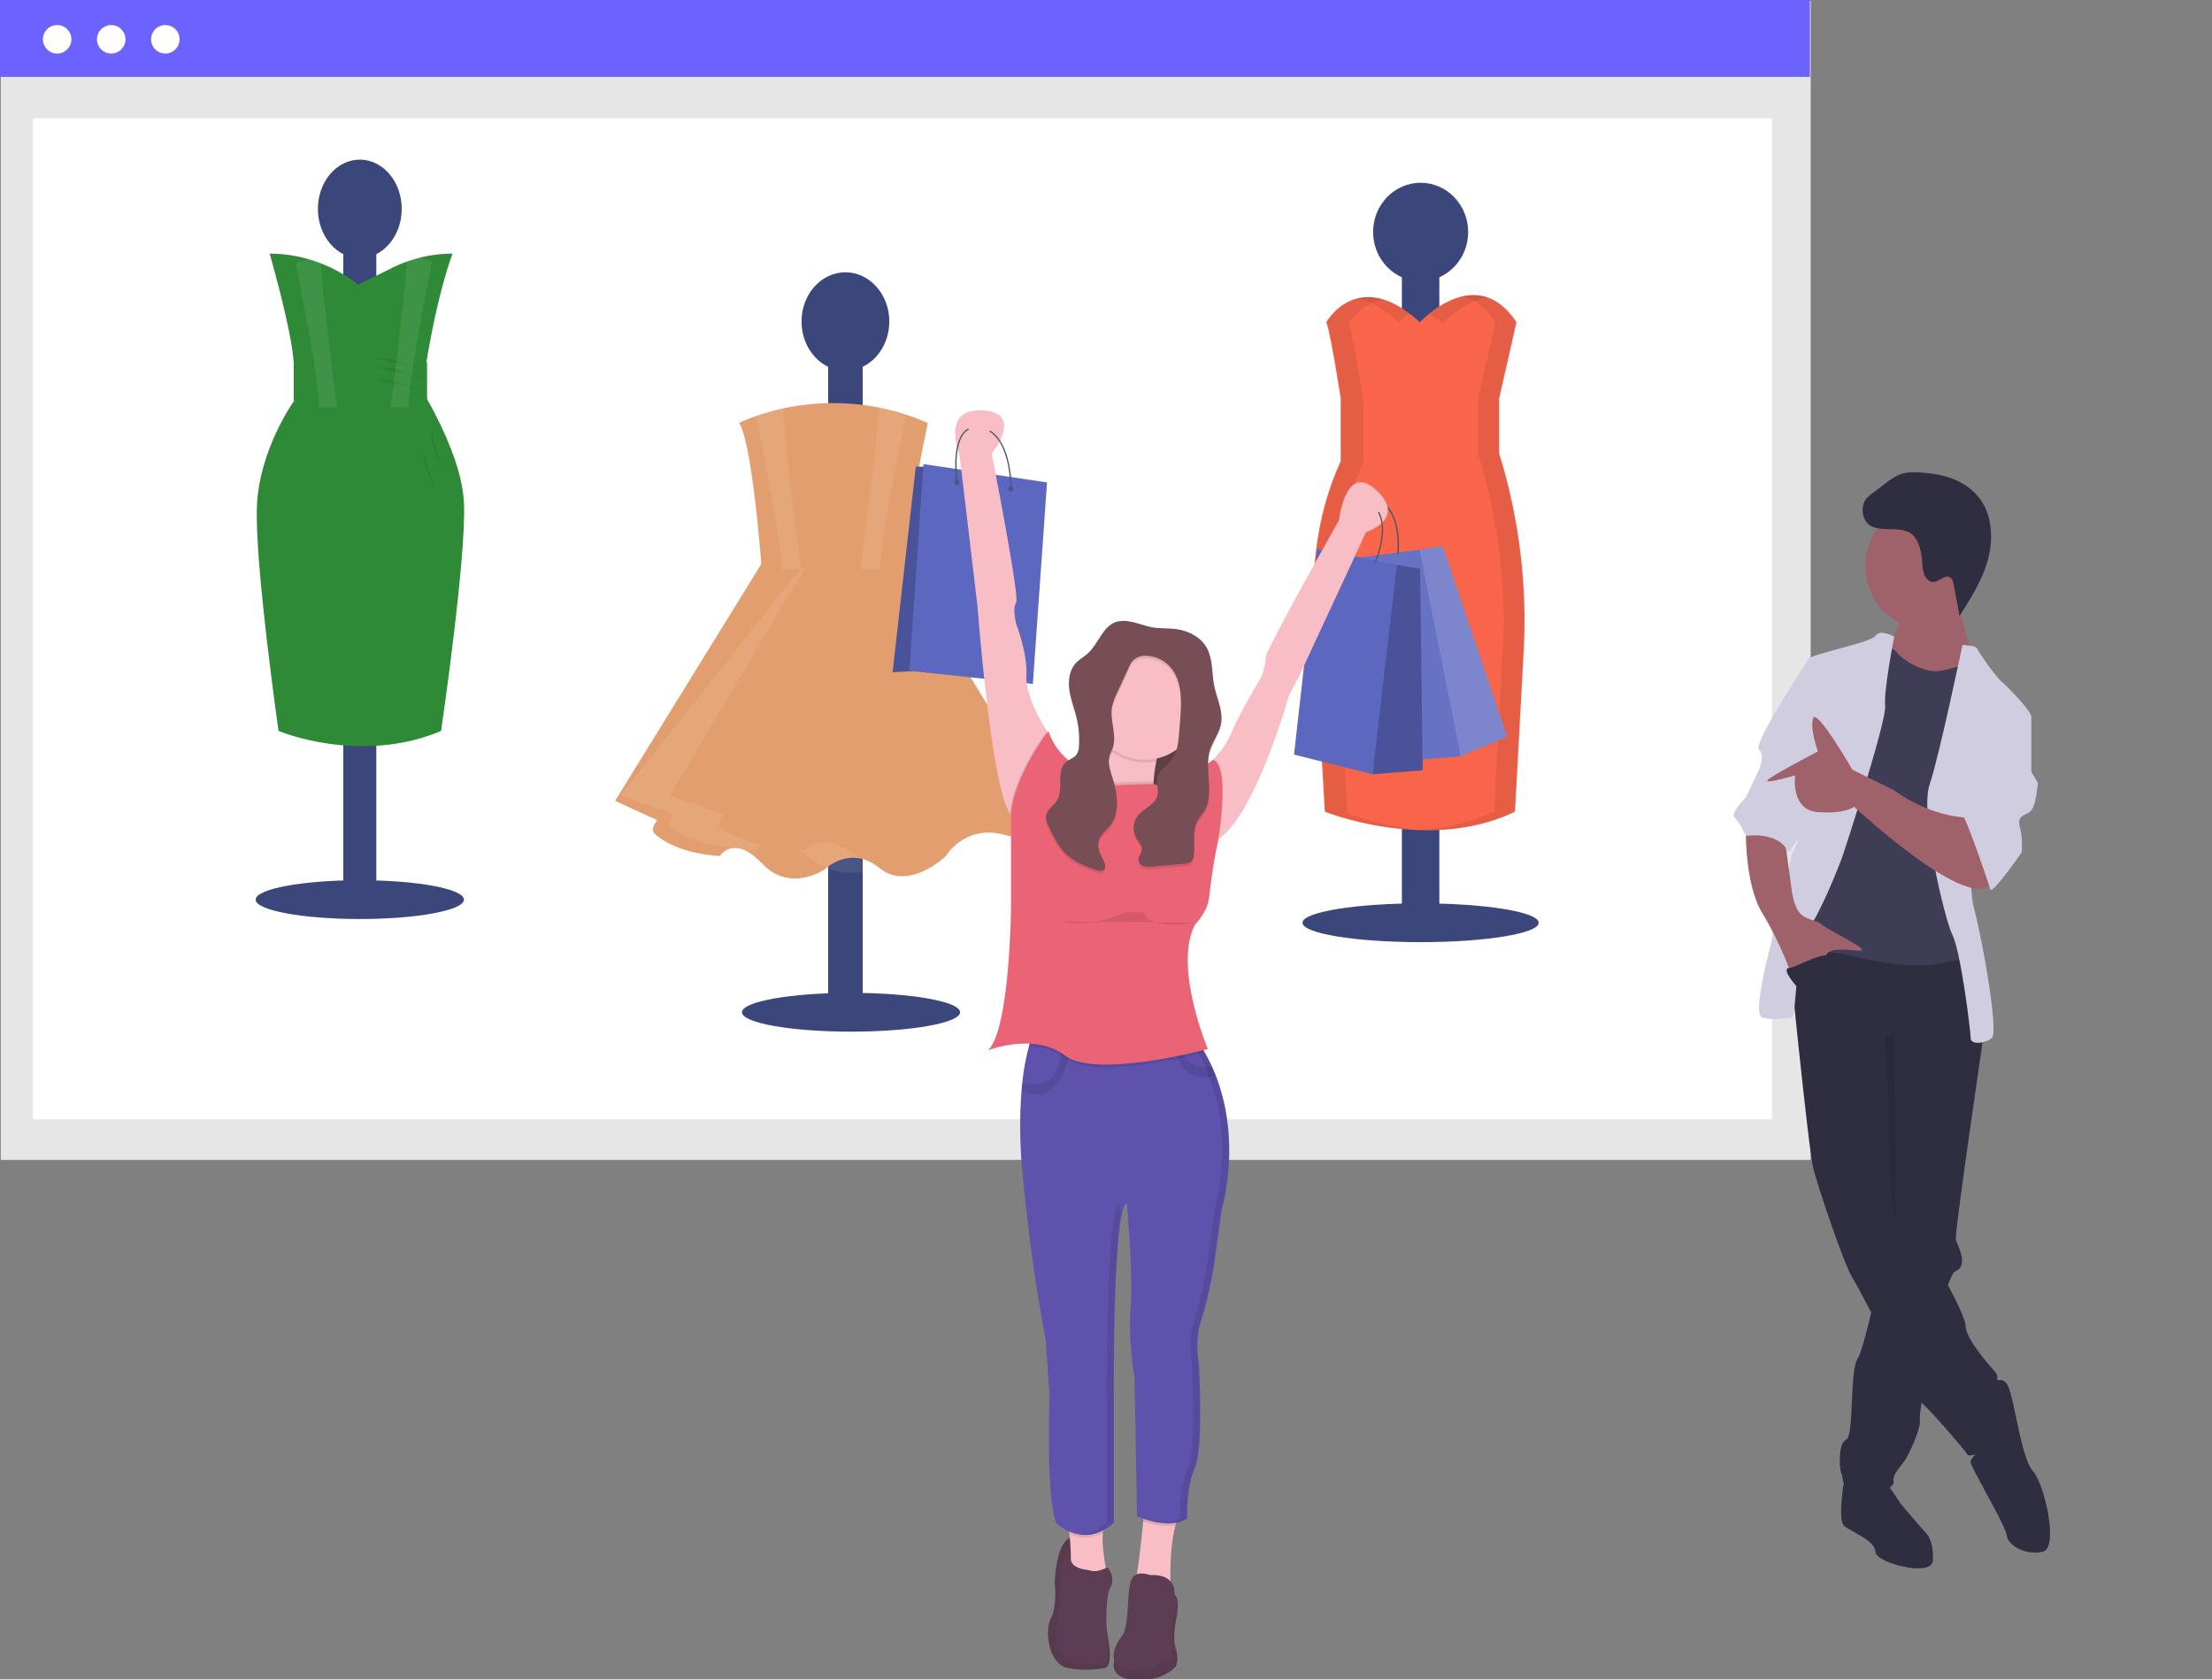 <svg data-name="Layer 1" width="787.962" height="598.358" xmlns="http://www.w3.org/2000/svg"><rect width="100%" height="100%" fill="#808080" stroke="none"/><path data-name="Rectangle 338" fill="#e6e6e6" d="M.275.365H645v412.91H.275z"/><path data-name="Rectangle 339" fill="#fff" style="stroke-width:1.039" d="M11.725 42.183h619.486v356.635H11.725z"/><path data-name="Rectangle 340" fill="#6c63ff" d="M0 0h644.725v27.39H0z"/><circle data-name="Ellipse 513" cx="20.355" cy="14.004" r="5.077" fill="#fff"/><circle data-name="Ellipse 514" cx="39.624" cy="14.004" r="5.077" fill="#fff"/><circle data-name="Ellipse 515" cx="58.893" cy="14.004" r="5.077" fill="#fff"/><ellipse cx="128.174" cy="320.529" rx="37.094" ry="6.909" fill="#3b477b" style="stroke-width:.715"/><path fill="#3b477b" style="stroke-width:.715" d="M122.294 67.513h11.76v253.016h-11.76z"/><ellipse cx="128.174" cy="74.422" fill="#3b477b" rx="14.931" ry="17.543" style="stroke-width:.715"/><path d="M161.201 90.37s-5.88 14.886-10.402 45.697l-25.789-33.468s6.928-3.284 14.285-6.97a55.829 65.595 0 0 1 21.906-5.26Z" fill="#ff7b63" style="fill:#2e8a36;fill-opacity:1;stroke-width:.715"/><path d="M96.057 90.37s8.142 28.17 8.57 39.33v13.291h47.503v-13.817a134.77 158.345 0 0 0-19.539-23.523 57.727 67.826 0 0 0-36.54-15.274Z" fill="#ff7b63" style="fill:#2e8a36;fill-opacity:1;stroke-width:.715"/><path d="M104.647 142.991s-12.215 17.04-13.118 37.178c-.904 20.137 7.693 80.264 7.693 80.264s28.952 12.222 57.905 0c0 0 9.051-61.66 8.141-81.325-.91-19.666-18.32-45.45-18.32-45.45z" fill="#ff7b63" style="fill:#2e8a36;fill-opacity:1;stroke-width:.715"/><path d="M134.285 127.841s5.88-.534 9.5 1.596c3.619 2.13 8.372 2.324 8.372 2.324M134.285 131.01s5.88-.535 9.5 1.595c3.619 2.13 8.372 2.323 8.372 2.323M134.285 135.285s5.88-.535 9.5 1.595c3.619 2.13 8.372 2.324 8.372 2.324M150.568 143.262s3.619 11.161 3.164 12.757c-.455 1.595 3.62 11.16 3.62 11.16M147.852 150.171s3.619 11.161 3.164 12.757c-.455 1.595 3.62 11.16 3.62 11.16" opacity=".08" style="stroke-width:.715"/><ellipse cx="303.155" cy="360.66" rx="38.843" ry="6.909" fill="#3b477b" style="stroke-width:.731"/><path fill="#3b477b" style="stroke-width:.731" d="M294.998 107.651h12.315v253.016h-12.315z"/><ellipse cx="301.155" cy="114.56" fill="#3b477b" rx="15.635" ry="17.543" style="stroke-width:.731"/><path d="m273.245 197.623-54.139 87.7 15.015 6.916s-2.731 3.191-.908 4.787c0 0 6.37 6.909 23.201 7.97 0 0 5.005-7.97 15.015 2.656 10.01 10.627 22.294 2.13 22.294 2.13s9.095-9.023 19.555-.503c10.46 8.52 23.66-4.252 23.66-4.252s6.82-11.696 21.378-7.444c14.557 4.253 14.584-11.695 14.584-11.695l-55.021-90.364z" fill="#ff7b63" style="fill:#e39e6f;fill-opacity:1;stroke-width:.717"/><g opacity=".08" fill="#fff"><path d="M401.51 295.816c5.116.937 8.697.31 11.247-1.061a26.784 24.328 0 0 0-11.248 1.06zM256.801 295.018c-2.336-1.595 1.16-4.779 1.16-4.779l-19.314-6.909 52.084-87.707-69.625 87.7 19.314 6.916s-3.513 3.191-1.168 4.787c0 0 8.195 6.909 29.846 7.97a8.237 7.482 0 0 1 2.66-1.937c-10.633-2.408-14.957-6.04-14.957-6.04zM305.961 305.645c-12.876-10.635-19.314-2.657-19.314-2.657-.725 0-1.441-.077-2.132-.124a33.069 30.036 0 0 1 3.888 2.788c8.673 7.165 18.667 5.639 24.27 3.873a22.614 20.54 0 0 1-6.712-3.88zM359.802 307.279c-8.527-5.422-16.355-3.733-20.943-1.797a24.465 22.221 0 0 1 3.411 1.797c6.566 4.144 13.96 3.237 19.818 1.216a18.18 16.513 0 0 1-2.286-1.216Z"/></g><path d="M324.401 202.795h-53.063s-3.313-45.179-8.055-52.087a53.94 60.522 0 0 1 5.97-2.448 89.29 100.186 0 0 1 9.665-2.719 94.446 105.971 0 0 1 34.1-.348 91.36 102.51 0 0 1 9.761 2.556q3.824 1.247 7.759 2.959s-9.457 42.521-6.137 52.087z" fill="#ff7b63" style="fill:#e39e6f;fill-opacity:1;stroke-width:.731"/><path d="M285.462 202.795h-7.055c-.09-10-6.62-42.328-9.153-54.543a89.29 100.186 0 0 1 9.664-2.718c.545 12.865 5.246 47.804 6.544 57.26zM322.8 147.726c-2.45 11.796-9.167 44.922-9.257 55.045h-7.055c1.305-9.55 6.082-45.038 6.544-57.601a91.36 102.51 0 0 1 9.768 2.556z" fill="#fff" opacity=".08" style="stroke-width:.731"/><path d="M120.044 145.143h-6.398c-.081-9.423-6.004-39.887-8.301-51.397a80.976 94.407 0 0 1 8.764-2.561c.495 12.122 4.758 45.046 5.935 53.958zM153.905 93.25c-2.222 11.116-8.313 42.332-8.394 51.871h-6.398c1.183-9 5.515-42.441 5.934-54.28a82.854 96.597 0 0 1 8.858 2.41z" fill="#fff" opacity=".08" style="stroke-width:.676"/><ellipse cx="506.059" cy="328.772" rx="42.067" ry="6.909" fill="#3b477b" style="stroke-width:.761"/><path fill="#3b477b" style="stroke-width:.761" d="M499.383 75.756h13.337v253.016h-13.337z"/><ellipse cx="506.059" cy="82.665" fill="#3b477b" rx="16.933" ry="17.543" style="stroke-width:.761"/><path d="M535.454 166.454a133.586 133.586 0 0 0-1.442-4.771v-19.75l6.16-27.11c-14.37-21.795-34.39 0-34.39 0-22.061-20.2-33.35 0-33.35 0 1.54 3.718 5.128 27.11 5.128 27.11v22.46c-8.163 17.714-10.608 37.403-9.487 57.13l3.843 67.67s36.939 14.887 67.725 0l3.08-56.742a187.872 194.64 0 0 0-7.267-65.997z" fill="#ff7b63" style="fill:#f8654a;fill-opacity:1;stroke-width:.761"/><g opacity=".08"><path d="M513.752 115.358s7.281-7.908 16.208-9.457c-8.134-2.726-16.2 2.324-20.567 5.855a49.76 51.553 0 0 1 4.359 3.602zM479.893 289.705l-3.843-67.671c-1.121-19.727 1.323-39.424 9.487-57.13v-22.46s-3.588-23.392-5.128-27.11c0 0 4.126-7.38 12.268-8.751-13.233-3.819-19.961 8.225-19.961 8.225 1.54 3.718 5.128 27.109 5.128 27.109v22.461c-8.163 17.713-10.608 37.402-9.487 57.13l3.843 67.67a112.14 116.18 0 0 0 33.68 6.568 110.645 114.63 0 0 1-25.987-6.041z"/></g><g opacity=".08"><path d="M498.359 114.824a34.591 35.838 0 0 1 3.685-3.331c-7.476-5.561-13.561-6.336-18.204-5.19 4.164.946 9.001 3.47 14.519 8.52zM535.716 166.454a133.568 133.568 0 0 0-1.443-4.771v-19.75l6.16-27.11c-6.055-9.185-13.112-10.626-19.25-9.224 3.932.999 7.924 3.718 11.55 9.225l-6.16 27.108v19.735c.47 1.448.95 3.06 1.443 4.771a187.872 194.64 0 0 1 7.281 65.975l-3.08 56.742c-8.97 4.345-18.488 6.15-27.444 6.53 11.05.456 23.534-.923 35.137-6.53l3.125-56.727a187.872 194.64 0 0 0-7.319-65.974z"/></g><g transform="matrix(.634 0 0 .645 14.325 61.523)"><path fill="#5c68c0" d="m787.985 206.247 36.26 105.26-26.09 10.89-30.31-105.69 7.11-8.44z"/><path fill="#fff" opacity=".2" d="m787.985 206.247 36.26 105.26-26.09 10.89-30.31-105.69 7.11-8.44z"/><path fill="#5c68c0" d="m752.885 325.917 45.27-3.52-23.2-114.13-45.28 5.81z"/><path fill="#fff" opacity=".07" d="m752.885 325.917 45.27-3.52-23.2-114.13-45.28 5.81z"/><path d="m763.185 210.787-.72-.09c0-.27 3-26.67-13.57-30l.14-.71c17.28 3.47 14.21 30.53 14.15 30.8z" fill="#535461"/><path fill="#774e55" d="M595.685 287.847h49.88v73.01h-49.88z"/><path opacity=".2" d="M595.685 287.847h49.88v73.01h-49.88z"/><path fill="#5c68c0" d="m775.305 218.817 1.45 111.31-28.19 2.17 4.34-109.87 9.39-5.78z"/><path opacity=".2" d="m775.305 218.817 1.45 111.31-28.19 2.17 4.34-109.87 9.39-5.78z"/><path fill="#5c68c0" d="m704.475 321.457 44.09 10.84 13.73-115.65-44.81-8.68zM478.945 275.917l28.91-1.44-9.39-112.04h-6.51z"/><path opacity=".2" d="m478.945 275.917 28.91-1.44-9.39-112.04h-6.51z"/><path fill="#5c68c0" d="m557.735 282.427 7.95-111.32-69.39-10.12-7.95 114.21z"/><path d="M580.145 753.717s-8.67-.72-10.12 24.58c0 0 1.45 13.73-2.17 20.24-3.62 6.51-1.45 25.3 9.4 27.47a57.93 57.93 0 0 0 21 0s5.06 0 1.45-18.07l-7.23-52.77z" fill="#5c3d53"/><path d="M580.145 753.717s-8.67-.72-10.12 24.58c0 0 1.45 13.73-2.17 20.24-3.62 6.51-1.45 25.3 9.4 27.47a57.93 57.93 0 0 0 21 0s5.06 0 1.45-18.07l-7.23-52.77z" opacity=".05"/><path d="M625.595 336.307c-.62 10.76 1.53 17 1.53 17l-18.79 5.06s-31.08 4.34-18.79-8c4.25-4.25 6.34-11.54 7.25-19.24a106.62 106.62 0 0 0 .53-15.84 141.2 141.2 0 0 0-1.28-14.8s45.54-15.9 35.42 10.12a92.54 92.54 0 0 0-4.35 14.5 76.45 76.45 0 0 0-1.52 11.2z" fill="#f8bdc5"/><path d="M631.465 310.617a92.54 92.54 0 0 0-4.35 14.5 31.14 31.14 0 0 1-29.79-9.82 141.2 141.2 0 0 0-1.28-14.8s45.54-15.9 35.42 10.12z" opacity=".1"/><circle cx="620.625" cy="293.267" r="31.08" fill="#f8bdc5"/><path d="M565.685 308.447v9.4l-15.9 41.2-4.34-4.34a7.3 7.3 0 0 1-.66-.82c-10.5-14.92-18.14-114.11-18.14-114.11l-10.11-83.87s-10.84-26 13-24.58c23.84 1.42 5.06 23.85 5.06 23.85s15.9 79.51 13.73 82.4c-2.17 2.89 0 11.57 0 11.57s6.51 16.63 5.78 28.91c-.73 12.28 11.58 30.39 11.58 30.39zM744.945 198.577l-37.59 79.51-5.78 10.82s-18 63.52-38.79 78.73a19 19 0 0 1-3.86 2.23l-4.34-34.7 4-10.08.3-.77a48.55 48.55 0 0 0 10.84-15.9c4.34-10.12 16.63-30.36 16.63-30.36s2.17-5.78 2.17-10.12c0-4.34 41.2-75.9 41.2-75.9s3.61-32.53 21-16.63c17.39 15.9-5.78 23.17-5.78 23.17zM599.655 775.397s-24.58 10.12-21.69.72c1.76-5.7 1.11-16.47.33-24-.5-4.91-1.06-8.49-1.06-8.49l21 2.17a17 17 0 0 0-1.21 5.75c-.69 9.59 2.63 23.85 2.63 23.85zM637.875 747.277c-3.79 13.16-2.8 36.08-2.8 36.08s-22.41 2.89-20.24-2.89c1.51-4 3.72-23.82 4.92-35.47.53-5.09.86-8.62.86-8.62l20.24 4.34a20.22 20.22 0 0 0-2.98 6.56z" fill="#f8bdc5"/><path d="m577.245 743.597 21 2.17a17 17 0 0 0-1.21 5.75 21.43 21.43 0 0 1-18.7.57c-.53-4.92-1.09-8.49-1.09-8.49zM640.865 740.707a20.22 20.22 0 0 0-3 6.57c-6.83 1.1-14-.83-18.11-2.28.53-5.09.86-8.62.86-8.62z" opacity=".1"/><path d="m663.995 572.277-4.26 29.86a215.92 215.92 0 0 1-7.86 33.43c-3.06 9.85-.89 22-.89 22s2.89 46.26-2.17 57.83c-5.06 11.57-4.34 28.19-4.34 28.19-11.57 6.51-28.19-1.45-28.19-1.45l-1.45-76.62s-3.61-20.24-2.17-39-2.17-57.1-2.17-57.1c-8 2.17-7.23 107.7-7.23 107.7v68.67c-17.35 15.18-32.53 0-32.53 0-5.78-17.35-3.61-70.12-3.61-70.12l-2.17-31.08s-8-38.31-13-91.8a255 255 0 0 1-.62-45.23q.21-2.46.46-4.73a126.18 126.18 0 0 1 3.74-20.25 45.58 45.58 0 0 1 2.2-6.41l77.67 3.61 4.58.21 11 .51c1.2 1.81 2.33 3.65 3.38 5.49 1.52 2.67 2.89 5.36 4.11 8 .7 1.54 1.36 3.09 2 4.63 14.77 37.29 3.52 73.66 3.52 73.66z" fill="#5e52ad"/><path d="M578.695 483.377s-3.4 34-27.37 24.16q.21-2.46.46-4.73c5.64 1.53 21.25 3.64 21.84-19.44zM660.435 498.627c-16.6 5.93-22.86-9.86-25-18.87l4.58.21c2.49 14.17 12.43 15 18.48 14 .68 1.58 1.33 3.13 1.94 4.66z" opacity=".1"/><path d="M586.585 771.557c-3.69-.58-9.33-2.61-7.56-9.7 0 0-6.83-2.36-6.11 25.83 0 0-.72 13.73-2.17 16.63-1.45 2.9 0 20.24 15.18 18.79 0 0 10.84 3.61 13.73-2.17 0 0-2.17-33.25 1.45-39s-1.45-11.57-1.45-11.57-5.12 2.84-8.8 2c-1.4-.39-2.84-.58-4.27-.81zM604.715 818.767s-7.23 12.29 9.4 13.73c16.63 1.44 23.85-7.23 23.85-7.23s2.17-3.61 0-10.12.72-18.07.72-18.07 2.17-13.73-2.89-10.84c-5.06 2.89-31.08 32.53-31.08 32.53z" fill="#5c3d53"/><path d="M604.715 818.767s-7.23 12.29 9.4 13.73c16.63 1.44 23.85-7.23 23.85-7.23s2.17-3.61 0-10.12.72-18.07.72-18.07 2.17-13.73-2.89-10.84c-5.06 2.89-31.08 32.53-31.08 32.53z" opacity=".05"/><path d="M623.515 774.677s-8.67-3.61-10.84 3.61-.72 25.3-5.06 30.36c-4.34 5.06-10.12 18.79 7.23 18.07 17.35-.72 21-6.51 21-6.51s-.72-18.07 1.45-23.13c2.17-5.06 0-13 0-13s.67-10.17-13.78-9.4z" fill="#5c3d53"/><circle cx="515.085" cy="171.107" r="1.45" opacity=".2"/><circle cx="545.445" cy="174.717" r="1.45" opacity=".2"/><path d="M545.805 174.727h-.72c0-.31.51-30.8-17-33.61-3.45-.55-6.27.23-8.38 2.32-7.23 7.17-4.24 27.42-4.21 27.62l-.71.11c-.13-.85-3.07-20.82 4.42-28.24 2.28-2.27 5.32-3.12 9-2.53 18.12 2.9 17.61 34.02 17.6 34.33zM750.335 215.357l-.65-.31c.11-.24 11.25-24.37-3.47-32.78l.36-.63c15.29 8.74 3.88 33.47 3.76 33.72z" fill="#535461"/><path d="m627.125 353.267-18.79 5.06s-31.08 4.34-18.79-8c4.25-4.25 6.34-11.54 7.25-19.24 4.91 7.7 10.82 5.51 10.82 5.51l17.92-.35h.07c-.63 10.82 1.52 17.02 1.52 17.02zM565.685 308.447v9.4l-15.9 41.2-4.34-4.34a7.3 7.3 0 0 1-.66-.82c1.88-21.48 20.9-45.44 20.9-45.44zM654.355 485.967c-10.11 2.53-62.89 14.93-78.55 3.19-6.18-4.63-13.46-6.33-20.27-6.6a45.58 45.58 0 0 1 2.2-6.41l77.67 3.61 4.58.21 11 .51c1.2 1.82 2.32 3.65 3.37 5.49z" opacity=".1"/><path d="M518.345 137.497s10.84 18.07 18.07 0M741.335 174.717s-4.34 21.69 13 11.57" fill="#f8bdc5"/><path d="M607.135 576.547c-.35-4.4-.61-7.15-.61-7.15-8 2.17-7.23 107.7-7.23 107.7v68.67c-5.08 4.44-10 6.28-14.35 6.67 5.22.46 11.44-1 18-6.67v-68.67s-.56-76.47 4.19-100.55z" style="opacity:.1"/><path d="M660.075 498.627c-.61-1.54-1.26-3.09-2-4.63a93.127 93.127 0 0 0-4.11-8c-1-1.84-2.18-3.67-3.38-5.49l-11-.51-4.58-.21-77.67-3.61-.07.16 74.13 3.45 4.58.21 11 .51c1.2 1.81 2.33 3.65 3.38 5.49 1.52 2.67 2.89 5.36 4.11 8 .7 1.54 1.36 3.09 2 4.63 14.78 37.3 3.56 73.65 3.56 73.65l-4.26 29.86a215.92 215.92 0 0 1-7.86 33.43c-3.06 9.85-.89 22-.89 22s2.89 46.26-2.17 57.83c-5.06 11.57-4.34 28.19-4.34 28.19a21 21 0 0 1-9.06 2.5 23 23 0 0 0 12.67-2.5s-.72-16.63 4.34-28.19c5.06-11.56 2.17-57.83 2.17-57.83s-2.17-12.16.89-22a215.92 215.92 0 0 0 7.86-33.43l4.26-29.86s11.22-36.37-3.56-73.65z" style="opacity:.1"/><path d="M625.535 337.727c10 4.71 33.4-13.38 33.4-13.38 10.12 2.89 2.89 44.82 2.89 44.82l-.39 1.74c-2.2 9.89-3.53 19.94-4.76 30-.93 7.59-7.86 14.53-7.86 14.53-12.29 23.13 7.23 68.67 7.23 68.67s-62.89 16.63-80.23 3.61c-17.34-13.02-43.37-2.89-43.37-2.89 12.29-10.84 13-78.07 13-78.07v-52c1.45-21.69 21-46.26 21-46.26 8 22.41 30.23 23.89 30.23 23.89 4.93 8 11 5.75 11 5.75z" fill="#eb6475"/><path d="M612.535 249.467a17.73 17.73 0 0 0-7.53 0c-7.86 2.17-10.33 12.08-16.4 17.52-2.18 2-4.87 3.34-6.85 5.51-3.52 3.86-4.23 9.58-3.48 14.75.75 5.17 2.75 10.07 4 15.14a52.39 52.39 0 0 1 1.39 15.52 9.13 9.13 0 0 1-1.34 4.91c-1.45 2-4.12 2.63-6 4.23-5.74 4.94-1 15.19-5.21 21.5-1.81 2.73-5.2 4.53-5.89 7.73-.49 2.27.55 4.56 1.57 6.65 2.68 5.5 5.46 11.15 10 15.25s10.15 6.16 15.73 8.25c1.69.63 3.81 1.18 5.1-.07 1.59-1.56.39-4.2-.71-6.13-1.74-3-3.1-6.62-2.08-10s4.29-5.62 6.49-8.44c5.67-7.3 3.81-17.78 1-26.58-1.19-3.71-2.53-7.66-1.52-11.43.43-1.62 1.28-3.09 1.82-4.68 2.4-7.08-1.63-14.85-.45-22.23a31.93 31.93 0 0 1 3-8.27l6.35-13.65a13.49 13.49 0 0 1 2.81-4.42 10 10 0 0 1 7-2.18 19 19 0 0 1 13.63 6.21c6.8 7.56 6.37 19 5.55 29.08l-.59 7.28c-.43 5.24-1 10.83-4.3 14.91-2.57 3.16-6.72 5.31-7.78 9.25-.92 3.39.81 7.07-.1 10.46-1.36 5.07-7.62 6.9-10.93 11a11.25 11.25 0 0 0-.82 12.65c1.26 2 3.27 4 3 6.35-.23 1.89-1.93 3.42-1.92 5.32a4.23 4.23 0 0 0 3.07 3.67 12.4 12.4 0 0 0 5.07.24l17.93-1.62a6.31 6.31 0 0 0 3.19-.88c1.25-.9 1.66-2.56 1.83-4.09.72-6.38-1-13.35 2.19-18.93 1-1.79 2.47-3.28 3.58-5 6.12-9.6-.05-22.62 3.28-33.51 1.58-5.17 5.26-9.61 6.24-14.92 1.3-7.08-2.39-14-3.82-21-1.47-7.23-.68-15.19-4.54-21.48-2.95-4.8-8.23-7.79-13.69-9.16-5-1.26-10-.81-15-1.35-4.78-.55-9.22-2.61-13.87-3.36z" opacity=".1"/><path d="M612.535 248.017a17.73 17.73 0 0 0-7.53 0c-7.86 2.17-10.33 12.08-16.4 17.52-2.18 2-4.87 3.34-6.85 5.51-3.52 3.86-4.23 9.58-3.48 14.75.75 5.17 2.75 10.07 4 15.14a52.39 52.39 0 0 1 1.39 15.52 9.13 9.13 0 0 1-1.34 4.91c-1.45 2-4.12 2.63-6 4.23-5.74 4.94-1 15.19-5.21 21.5-1.81 2.73-5.2 4.53-5.89 7.73-.49 2.27.55 4.56 1.57 6.65 2.68 5.5 5.46 11.15 10 15.25s10.15 6.16 15.73 8.25c1.69.63 3.81 1.18 5.1-.07 1.59-1.56.39-4.2-.71-6.13-1.74-3-3.1-6.62-2.08-10s4.29-5.62 6.49-8.44c5.67-7.3 3.81-17.78 1-26.58-1.19-3.71-2.53-7.66-1.52-11.43.43-1.62 1.28-3.09 1.82-4.68 2.4-7.08-1.63-14.85-.45-22.23a31.93 31.93 0 0 1 3-8.27l6.35-13.65a13.49 13.49 0 0 1 2.81-4.42 10 10 0 0 1 7-2.18 19 19 0 0 1 13.63 6.21c6.8 7.56 6.37 19 5.55 29.08l-.59 7.28c-.43 5.24-1 10.83-4.3 14.91-2.57 3.16-6.72 5.31-7.78 9.25-.92 3.39.81 7.07-.1 10.46-1.36 5.07-7.62 6.9-10.93 11a11.25 11.25 0 0 0-.82 12.65c1.26 2 3.27 4 3 6.35-.23 1.89-1.93 3.42-1.92 5.32a4.23 4.23 0 0 0 3.07 3.67 12.4 12.4 0 0 0 5.07.24l17.93-1.62a6.31 6.31 0 0 0 3.19-.88c1.25-.9 1.66-2.56 1.83-4.09.72-6.38-1-13.35 2.19-18.93 1-1.79 2.47-3.28 3.58-5 6.12-9.6-.05-22.62 3.28-33.51 1.58-5.17 5.26-9.61 6.24-14.92 1.3-7.08-2.39-14-3.82-21-1.47-7.23-.68-15.19-4.54-21.48-2.95-4.8-8.23-7.79-13.69-9.16-5-1.26-10-.81-15-1.35-4.78-.54-9.22-2.6-13.87-3.36z" fill="#774e55"/><path d="M573.995 413.617s14.46 4.34 35.42-5.06h10.83s.72 10.12 28.91 5.78" opacity=".1"/></g><path class="st8" d="m659.885 531.294-3.174-2.608s-2.082 13.096.248 15.038c2.33 1.942 11.107 5.216 11.107 9.156 0 3.94 19.882 9.155 20.428 3.273.545-5.881-1.736-9.155-1.736-9.155s-9.37-10.488-10.511-12.43c-1.14-1.942-4.066-5.882-4.066-5.882z" style="fill:#2f2e41;stroke-width:.525"/><path class="st8" d="M706.641 368.488s-.099.555-.248 1.61a116 116 0 0 0-.545 3.884c-2.43 16.758-9.62 66.088-9.123 67.752.595 1.942 4.66 9.156 0 11.098-.447.167-.942.777-1.438 1.776-.992 2.108-1.835 4.273-2.48 6.548-2.776 9.044-5.751 23.527-7.486 33.57-.744 4.384-1.29 7.936-1.438 9.822-.05.444-.05.888 0 1.277.595 2.608-3.52 11.763-5.256 14.371-1.735 2.608-4.66 5.216-4.066 7.824.595 2.608-14.627 9.822-16.362 5.216-1.736-4.605-1.736-7.213-2.33-8.49-.596-1.276-1.19-10.487 1.735-11.763 2.925-1.277 1.19-24.194 4.066-28.8.991-1.498 2.479-6.658 4.016-12.873.595-2.441 1.24-5.05 1.834-7.602 2.48-10.654 4.661-21.363 4.661-21.363l-.595-76.52 32.13-4.55.843 2.053 1.636 4.05zm1.736 125.517s4.66-5.216 6.99 0c2.331 5.216 4.662 25.525 8.777 30.076 4.115 4.55 9.371 27.467 3.52 28.799-5.85 1.331-12.247-1.943-12.842-5.882-.595-3.94-12.842-24.194-12.842-26.136 0-1.942 8.182-9.156 8.182-9.156z" style="fill:#2f2e41;stroke-width:.525"/><path class="st8" d="M636.531 332.476s7.586 76.52 9.371 83.678c1.785 7.158 11.107 34.68 14.032 39.23 2.926 4.55 21.618 41.84 23.949 43.837 2.33 1.998 6.99 7.214 6.99 7.214s8.777 9.822 9.917 11.764c1.14 1.942 11.107-3.94 11.702-7.824.595-3.885-.595-10.488-1.19-13.096-.595-2.608 1.19-6.548-.595-8.49-1.785-1.942-10.512-11.763-10.512-16.37 0-4.605-15.172-31.406-21.023-37.288-5.85-5.882-4.66-15.703-4.66-15.703V379.53l32.13-11.098s-1.736-31.407-5.852-31.407c-4.115 0-57.813-10.432-64.259-4.55z" style="fill:#2f2e41;stroke-width:.525"/><ellipse class="st9" cx="683.833" cy="201.687" fill="#a46972" style="fill:#9f616a;stroke-width:.525" rx="19.288" ry="21.585"/><path class="st9" d="M677.437 218.723s-2.33 9.821-5.256 12.43c-2.925 2.607 7.586 13.705 7.586 13.705l19.883 1.332 3.52-12.43s-6.445-14.372-4.66-23.527c1.785-9.156-21.073 8.49-21.073 8.49z" fill="#a56b73" style="fill:#9f616a;stroke-width:.525"/><path class="st1" d="M669.256 229.82s5.256.666 6.446 2.608c1.19 1.943 9.37 7.824 15.767 6.548 6.396-1.276 10.511-3.274 11.701-2.608 1.19.666 3.52 14.372 3.52 14.372l-6.445 20.92 1.19 57.542 1.735 15.703s3.52-5.216-10.511-1.942c-14.032 3.274-32.13-2.608-37.98-3.274-5.851-.666-15.768-2.608-16.363-6.547-.595-3.94 1.735-18.312 1.735-18.312l9.372-43.836 5.85-23.528z" style="fill:#3f3d56;stroke-width:.525"/><path class="st10" d="M674.76 226.88s-4.959-2.941-6.694-.333c-1.736 2.607-23.949 6.547-23.949 8.49 0 1.942-4.66 54.934-3.52 59.484 1.14 4.55-2.33 9.822-2.33 9.822l-4.066 19.643s-11.107 37.289-6.446 38.565c4.66 1.276 8.776 0 10.512 0 1.735 0 1.19-24.86 5.85-31.407 4.661-6.548 11.107-22.862 12.247-26.136 1.14-3.273 15.768-48.386 15.173-53.602-.595-5.216 3.222-24.527 3.222-24.527zm24.295 2.94s4.66 0 5.256 1.332c.595 1.332 6.446 9.822 8.776 11.764 2.33 1.942 10.512 10.487 10.512 12.43 0 1.942-16.958 16.369-16.958 16.369s-6.991 38.565-3.52 51.66c3.47 13.096 8.776 44.447 6.446 46.445-2.33 1.998-7.587 2.608-7.587 0s-3.52-30.741-6.445-36.623c-2.926-5.882-11.702-43.17-8.182-53.603 3.52-10.432 11.702-49.774 11.702-49.774z" style="fill:#d0cde1;stroke-width:.525"/><path class="st9" d="M621.904 294.576s-.595 20.254 5.851 30.742c6.446 10.487 10.512 22.25 10.512 22.25s10.511-3.273 12.246-7.213c1.736-3.94 12.842-.666 12.842-1.942 0-1.276-13.437-7.824-14.627-9.156-1.19-1.331-5.255-1.331-7.586-3.94-2.33-2.607-2.925-8.49-2.925-8.49l-2.33-16.979z" fill="#a66c74" style="fill:#9f616a;stroke-width:.525"/><path class="st8" d="M670.595 188.425c-1.488-.166-3.025-.333-4.314-1.11-2.926-1.775-3.719-6.825-1.488-9.6a9.483 9.483 0 0 1 2.033-1.83l4.463-3.385c1.983-1.498 3.966-2.997 6.247-3.718 2.083-.61 4.264-.555 6.396-.444 4.165.278 8.33.888 12.247 2.497 3.917 1.61 7.586 4.328 9.966 8.157 3.769 6.104 3.818 14.316 1.736 21.308-2.083 6.992-6 13.151-9.867 19.144l-2.033-10.987c-.198-.999-.397-2.053-1.14-2.608-1.785-1.443-4.017 1.498-6.248 1.498-1.438 0-2.628-1.332-3.173-2.774-.546-1.443-.595-3.108-.694-4.717-.248-3.385-1.34-8.046-4.165-9.877-2.628-1.776-6.992-1.276-9.967-1.554z" style="fill:#2f2e41;stroke-width:.525"/><path d="M671.636 368.988s1.983 63.868 3.123 65.866c1.14 1.997 0-66.033 0-66.033z" opacity=".1" style="stroke-width:.525"/><path class="st10" d="M648.778 235.036h-4.66s-19.883 30.076-17.553 32.018c2.33 1.942 0 7.213 0 7.213l-4.66 9.822s-5.852 5.882-4.067 7.214c1.785 1.331 4.066 6.547 4.066 6.547s11.702-1.942 15.173 5.882l7.586-10.71z" style="fill:#d0cde1;stroke-width:.525"/><path class="st9" d="M701.98 291.303s-12.842.665-27.468-9.822l-14.627-7.214s-12.842-22.25-14.032-18.311c-1.19 3.94 1.735 11.764 1.735 11.764s-17.602 9.155-18.048 10.376c-.446 1.22 9.916-1.831 9.916-1.831s-1.735 12.43 8.182 13.095c9.916.666 12.842-1.942 12.842-1.942s42.046 39.231 49.087 26.802c7.04-12.43-7.587-22.917-7.587-22.917z" fill="#a46972" style="fill:#9f616a;stroke-width:.525"/><path class="st10" d="m717.153 252.738 6.446 2.608v19.643l2.33 3.94s-.595 7.823-2.33 9.821c-1.736 1.998-5.256 1.332-4.066 5.882a28.44 28.44 0 0 1 .595 9.156s-10.512 15.037-11.107 13.095c-.595-1.942-8.776-26.135-9.916-26.135-1.14 0 11.701-37.955 11.701-37.955z" style="fill:#d0cde1;stroke-width:.525"/><path class="st8" d="M640.3 351.786s-6.05-6.548-3.025-6.88c3.024-.334 13.536-6.881 15.271-3.607 1.736 3.273-12.247 10.487-12.247 10.487z" style="fill:#2f2e41;stroke-width:.525"/></svg>